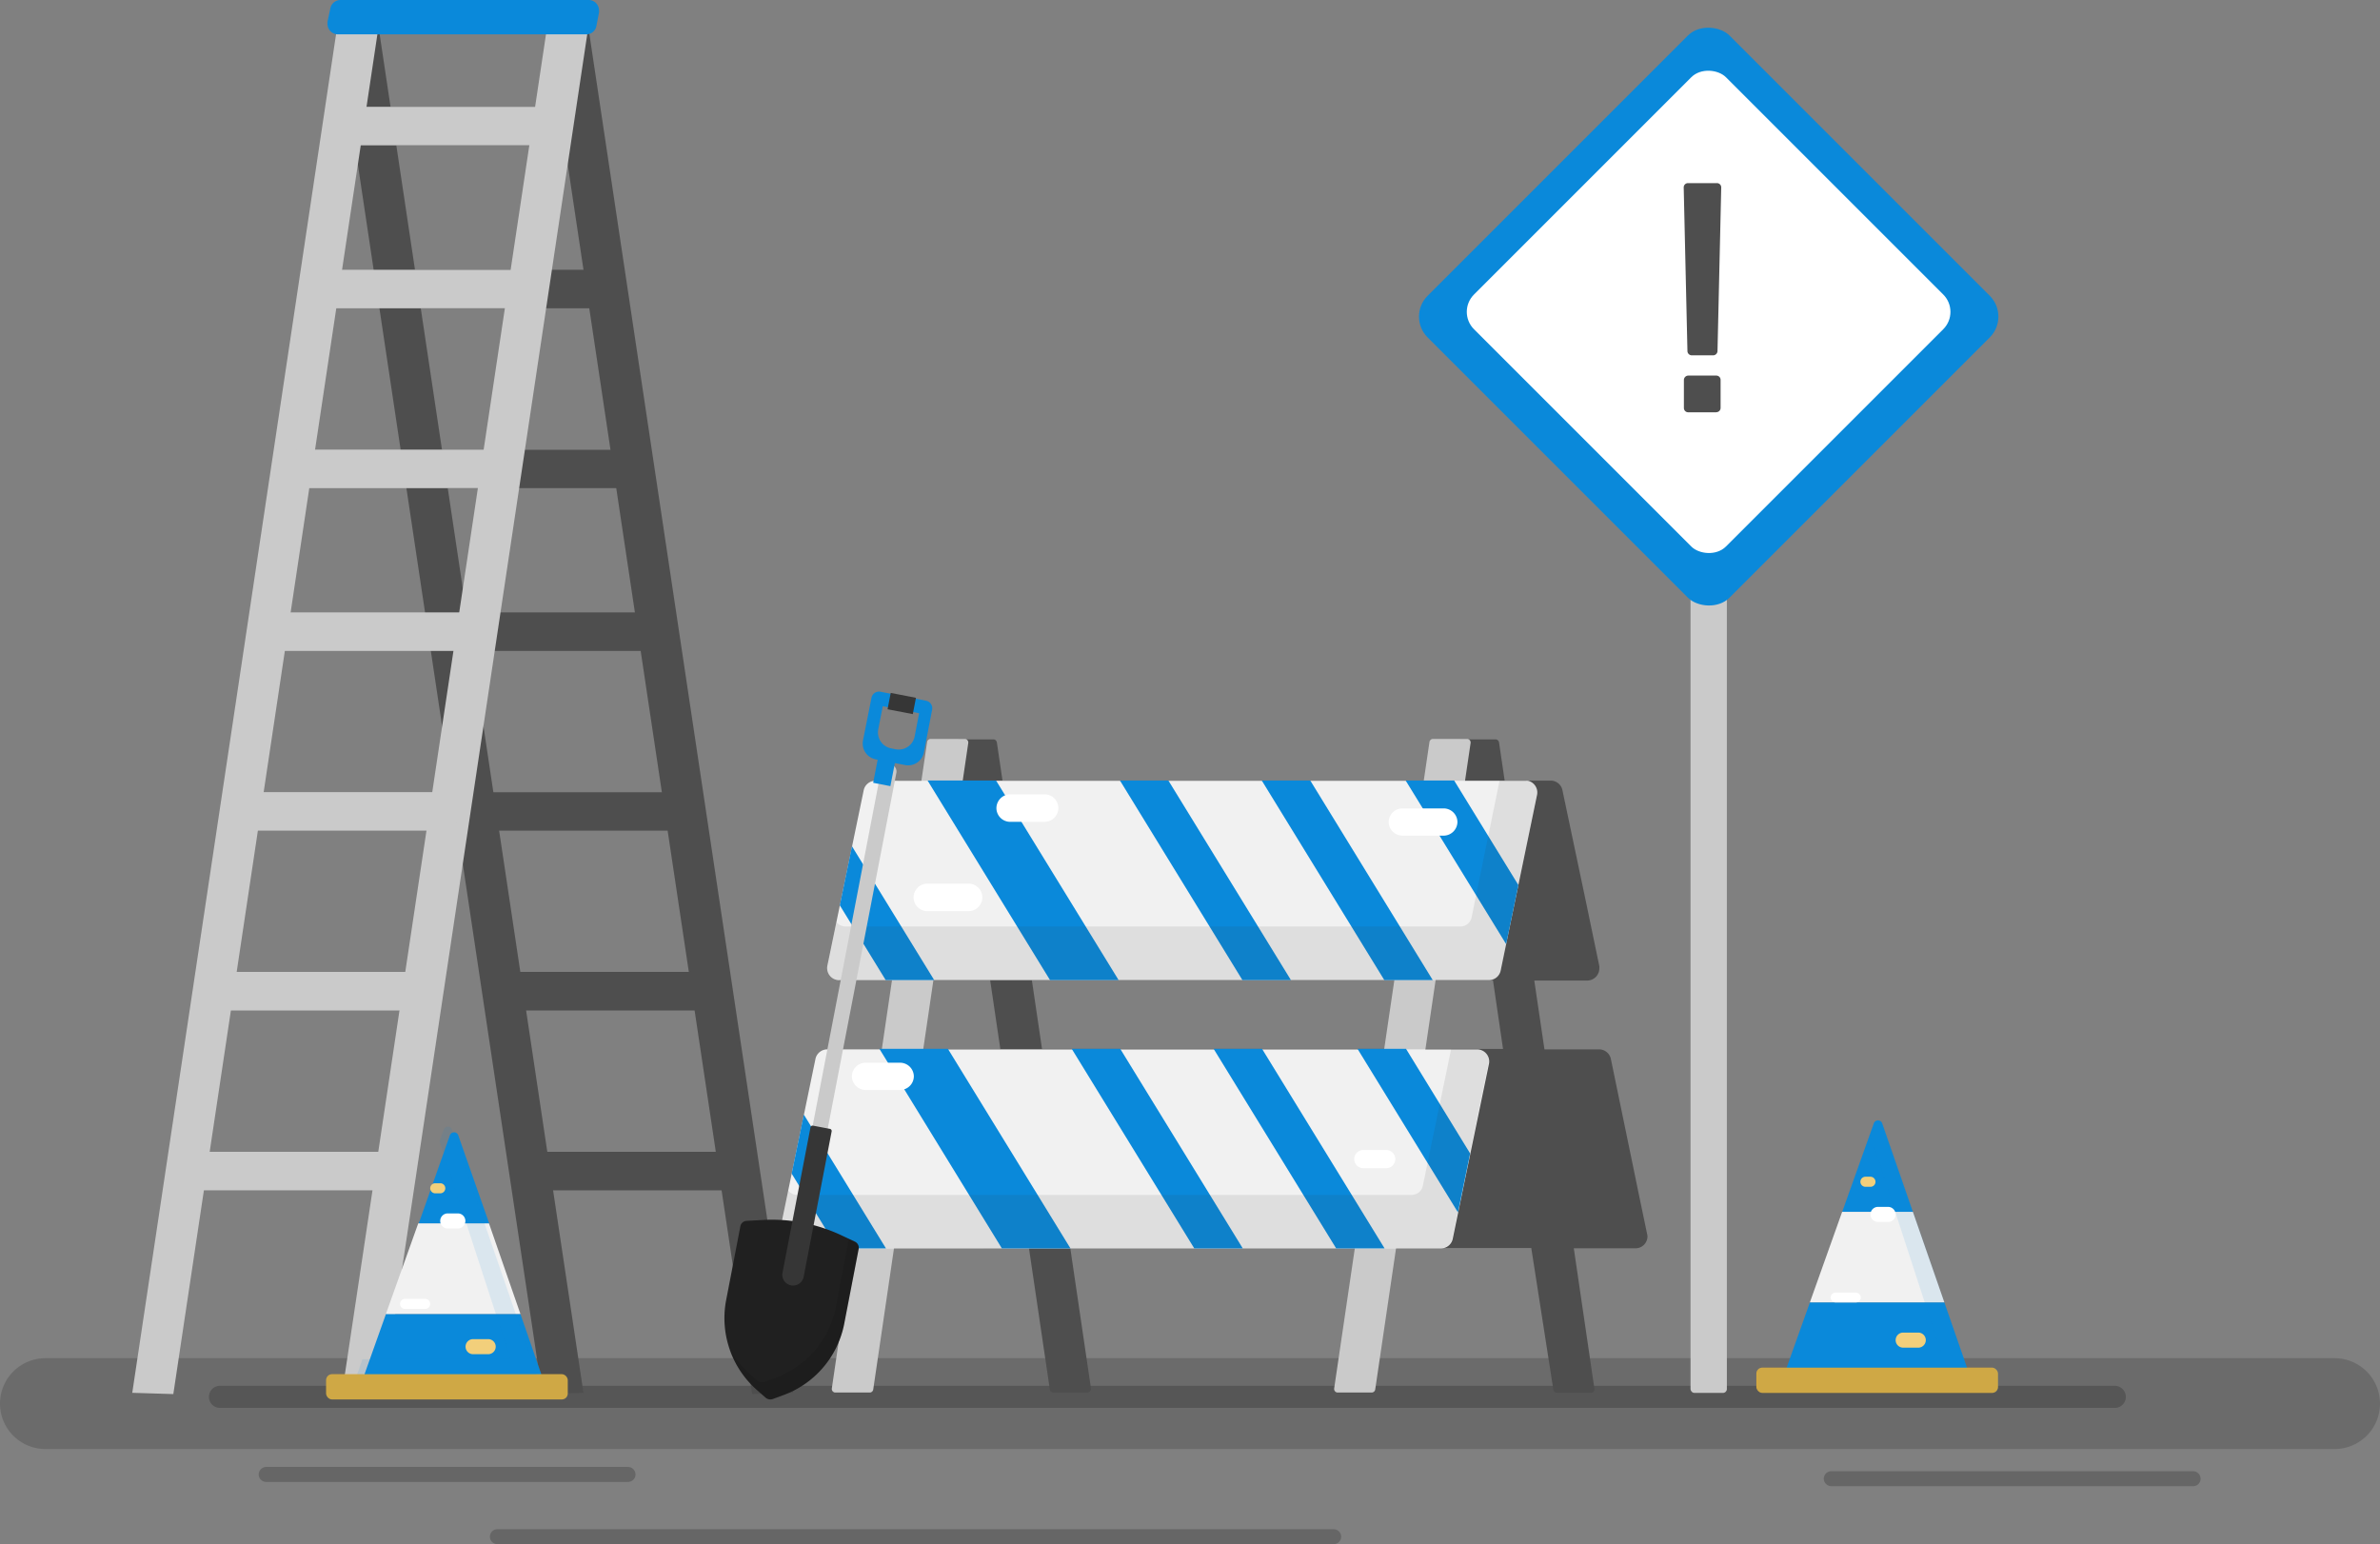 <svg id="Layer_1" data-name="Layer 1" xmlns="http://www.w3.org/2000/svg" viewBox="0 0 262 169.99"><rect x="0" y="0" width="262" height="169.99" fill="#808080" stroke="none"/><defs><style>.cls-1{fill:#6b6b6b;}.cls-2{opacity:0.2;}.cls-10,.cls-14,.cls-2,.cls-7{isolation:isolate;}.cls-3{fill:#4e4e4e;}.cls-4{fill:#cacaca;}.cls-10,.cls-5{fill:#0a89da;}.cls-6{fill:#f1f1f1;}.cls-13,.cls-7{fill:#363636;}.cls-10,.cls-14,.cls-7{opacity:0.1;}.cls-8{fill:#fff;}.cls-9{fill:#e4ac35;}.cls-11{fill:#f2cf7b;}.cls-12{fill:#202020;}</style></defs><g id="OBJECTS"><path class="cls-1" d="M257,159.53H5a5,5,0,0,1-5-5H0a5,5,0,0,1,5-5H257a5,5,0,0,1,5,5h0A5,5,0,0,1,257,159.53Z" transform="translate(0 0)"/><path class="cls-2" d="M232.82,155H24.22A1.21,1.21,0,0,1,23,153.77h0a1.22,1.22,0,0,1,1.21-1.2h208.6a1.22,1.22,0,0,1,1.21,1.2h0A1.21,1.21,0,0,1,232.82,155Z" transform="translate(0 0)"/><path class="cls-3" d="M82.8,153.48,60.3,3.48A.4.4,0,0,1,60.63,3h3.8a.39.39,0,0,1,.39.34l22.51,150" transform="translate(0 0)"/><path class="cls-3" d="M59.7,153.48,37.2,3.48A.4.4,0,0,1,37.53,3h3.8a.4.4,0,0,1,.4.34l22.5,150" transform="translate(0 0)"/><path class="cls-3" d="M59.48,131.05H80.69a2.12,2.12,0,0,0,2.12-2.12h0a2.12,2.12,0,0,0-2.12-2.12H59.48a2.12,2.12,0,0,0-2.12,2.12h0A2.12,2.12,0,0,0,59.48,131.05Z" transform="translate(0 0)"/><path class="cls-3" d="M56.42,111.25H77.63a2.12,2.12,0,0,0,2.12-2.12h0A2.12,2.12,0,0,0,77.63,107H56.42a2.12,2.12,0,0,0-2.13,2.11h0a2.12,2.12,0,0,0,2.12,2.12Z" transform="translate(0 0)"/><path class="cls-3" d="M53.35,91.45H74.56a2.12,2.12,0,0,0,2.13-2.11h0a2.12,2.12,0,0,0-2.12-2.12H53.35a2.12,2.12,0,0,0-2.12,2.12h0A2.12,2.12,0,0,0,53.35,91.45Z" transform="translate(0 0)"/><path class="cls-3" d="M50.29,71.66H71.5a2.12,2.12,0,0,0,2.12-2.12h0a2.12,2.12,0,0,0-2.12-2.12H50.29a2.12,2.12,0,0,0-2.12,2.12h0a2.12,2.12,0,0,0,2.11,2.13Z" transform="translate(0 0)"/><path class="cls-3" d="M47.93,53.74H69.14a2.1,2.1,0,0,0,2.12-2.1v0h0a2.1,2.1,0,0,0-2.1-2.12H47.93a2.12,2.12,0,0,0-2.12,2.12h0A2.12,2.12,0,0,0,47.93,53.74Z" transform="translate(0 0)"/><path class="cls-3" d="M44.87,33.94H66.08a2.12,2.12,0,0,0,2.12-2.12h0a2.12,2.12,0,0,0-2.12-2.12H44.87a2.12,2.12,0,0,0-2.12,2.12h0A2.12,2.12,0,0,0,44.87,33.94Z" transform="translate(0 0)"/><path class="cls-3" d="M42.51,16H63.72a2.12,2.12,0,0,0,2.12-2.12h0a2.12,2.12,0,0,0-2.12-2.12H42.51a2.12,2.12,0,0,0-2.12,2.12h0A2.12,2.12,0,0,0,42.51,16Z" transform="translate(0 0)"/><path class="cls-4" d="M19.08,153.48l22.51-150A.4.4,0,0,0,41.24,3H37.45a.4.4,0,0,0-.39.34l-22.5,150" transform="translate(0 0)"/><path class="cls-4" d="M42.19,153.48l22.5-150A.4.4,0,0,0,64.36,3h-3.8a.39.39,0,0,0-.39.34l-22.51,150" transform="translate(0 0)"/><path class="cls-4" d="M42.41,131.05H21.2a2.12,2.12,0,0,1-2.12-2.12h0a2.12,2.12,0,0,1,2.12-2.12H42.41a2.12,2.12,0,0,1,2.12,2.12h0A2.12,2.12,0,0,1,42.41,131.05Z" transform="translate(0 0)"/><path class="cls-4" d="M45.48,111.25H24.26a2.12,2.12,0,0,1-2.12-2.12h0A2.12,2.12,0,0,1,24.26,107H45.48a2.12,2.12,0,0,1,2.12,2.12h0A2.12,2.12,0,0,1,45.48,111.25Z" transform="translate(0 0)"/><path class="cls-4" d="M48.54,91.45H27.33a2.12,2.12,0,0,1-2.12-2.12h0a2.12,2.12,0,0,1,2.12-2.12H48.54a2.12,2.12,0,0,1,2.12,2.12h0A2.12,2.12,0,0,1,48.54,91.45Z" transform="translate(0 0)"/><path class="cls-4" d="M51.6,71.66H30.39a2.12,2.12,0,0,1-2.12-2.12h0a2.12,2.12,0,0,1,2.12-2.12H51.6a2.12,2.12,0,0,1,2.13,2.11h0A2.13,2.13,0,0,1,51.6,71.66Z" transform="translate(0 0)"/><path class="cls-4" d="M54,53.74H32.75a2.12,2.12,0,0,1-2.12-2.12h0a2.12,2.12,0,0,1,2.12-2.12H54a2.12,2.12,0,0,1,2.12,2.12h0A2.12,2.12,0,0,1,54,53.74Z" transform="translate(0 0)"/><path class="cls-4" d="M57.08,33.94H35.81a2.12,2.12,0,0,1-2.12-2.12h0a2.12,2.12,0,0,1,2.12-2.12H57.08a2.12,2.12,0,0,1,2.12,2.12h0A2.12,2.12,0,0,1,57.08,33.94Z" transform="translate(0 0)"/><path class="cls-4" d="M59.38,16H38.17a2.12,2.12,0,0,1-2.09-2.12h0a2.12,2.12,0,0,1,2.12-2.12H59.38a2.12,2.12,0,0,1,2.12,2.12h0A2.12,2.12,0,0,1,59.38,16Z" transform="translate(0 0)"/><path class="cls-5" d="M64.48,3.78H37.16a1.15,1.15,0,0,1-1.11-1.17l0-.21L36.37.9A1.14,1.14,0,0,1,37.48,0H64.8a1.14,1.14,0,0,1,1.14,1.14,1,1,0,0,1,0,.24l-.29,1.5A1.12,1.12,0,0,1,64.48,3.78Z" transform="translate(0 0)"/><path class="cls-3" d="M181.32,135.85l-1-4.79h0l-.38-1.85h0l-.39-1.89-2.23-10.79a1.33,1.33,0,0,0-1.3-1h-6l-1.12-7.58h5.83a1.33,1.33,0,0,0,1.33-1.31,1.27,1.27,0,0,0,0-.28l-1-4.8h0l-.38-1.84h0l-.4-1.9L172,87a1.32,1.32,0,0,0-1.29-1.06h-5.07l-.62-4.2a.4.4,0,0,0-.4-.34H160.9a.38.38,0,0,0-.39.39v.06l.6,4.09H110.36l-.62-4.2a.4.4,0,0,0-.4-.34H105.6a.38.38,0,0,0-.39.39v.06l.6,4.09H99.19a1.32,1.32,0,0,0-1.32,1.32,1.33,1.33,0,0,0,0,.28l2,9.92h0l.77,3.73,1.17,5.67a1.33,1.33,0,0,0,1.3,1.05h5.89l1.12,7.58h-5.67a1.33,1.33,0,0,0-1.33,1.31,1.27,1.27,0,0,0,0,.28l2,9.92h0l.77,3.73,1.18,5.67a1.33,1.33,0,0,0,1.29,1h4.91l2.3,15.57a.39.39,0,0,0,.39.34h3.74a.4.4,0,0,0,.4-.4v-.05l-2.28-15.46h50.75L171,153a.39.39,0,0,0,.39.34h3.74a.38.38,0,0,0,.39-.39v-.06l-2.27-15.46h6.85a1.32,1.32,0,0,0,1.26-1.38S181.33,135.9,181.32,135.85Zm-15.86-20.37H114.71l-1.12-7.58h50.76Z" transform="translate(0 0)"/><path class="cls-4" d="M147.27,153.31H151a.4.4,0,0,0,.39-.34L161.89,81.8a.4.4,0,0,0-.35-.45h-3.79a.4.4,0,0,0-.39.34l-10.49,71.17a.4.4,0,0,0,.35.45Z" transform="translate(0 0)"/><path class="cls-4" d="M92,153.31h3.74a.39.39,0,0,0,.39-.34L106.59,81.8a.4.4,0,0,0-.33-.45h-3.8a.4.4,0,0,0-.4.34L91.57,152.86a.4.4,0,0,0,.35.45Z" transform="translate(0 0)"/><path class="cls-6" d="M92.38,107.9h71.53a1.31,1.31,0,0,0,1.29-1.05l4-19.32a1.32,1.32,0,0,0-1-1.57,1.15,1.15,0,0,0-.26,0H96.37A1.31,1.31,0,0,0,95.08,87l-4,19.32a1.33,1.33,0,0,0,1.3,1.59Z" transform="translate(0 0)"/><polygon class="cls-5" points="102.11 85.93 115.59 107.9 123.14 107.9 109.65 85.93 102.11 85.93"/><polygon class="cls-5" points="92.45 99.67 97.5 107.9 102.84 107.9 93.79 93.17 92.45 99.67"/><polygon class="cls-5" points="123.29 85.93 136.77 107.9 142.11 107.9 128.62 85.93 123.29 85.93"/><polygon class="cls-5" points="138.9 85.93 152.39 107.9 157.72 107.9 144.24 85.93 138.9 85.93"/><polygon class="cls-5" points="160.08 85.93 154.74 85.93 165.8 103.94 167.15 97.44 160.08 85.93"/><path class="cls-6" d="M87.08,137.44h71.54a1.33,1.33,0,0,0,1.29-1l4-19.32a1.33,1.33,0,0,0-1.3-1.59H91.08a1.33,1.33,0,0,0-1.3,1l-4,19.32a1.32,1.32,0,0,0,1.08,1.52Z" transform="translate(0 0)"/><polygon class="cls-5" points="96.81 115.47 110.29 137.44 117.84 137.44 104.35 115.47 96.81 115.47"/><polygon class="cls-5" points="87.15 129.21 92.2 137.44 97.53 137.44 88.49 122.71 87.15 129.21"/><polygon class="cls-5" points="117.98 115.47 131.47 137.44 136.81 137.44 123.32 115.47 117.98 115.47"/><polygon class="cls-5" points="133.6 115.47 147.09 137.44 152.42 137.44 138.93 115.47 133.6 115.47"/><polygon class="cls-5" points="154.78 115.47 149.44 115.47 160.5 133.48 161.84 126.99 154.78 115.47"/><path class="cls-7" d="M167.91,85.93h-2.83L162,101a1.25,1.25,0,0,1-1.23,1H93.08a1.24,1.24,0,0,1-1-.49l-1,4.8a1.33,1.33,0,0,0,1.3,1.59h71.53a1.31,1.31,0,0,0,1.29-1.05l4-19.32a1.32,1.32,0,0,0-1-1.57A1.15,1.15,0,0,0,167.91,85.93Z" transform="translate(0 0)"/><path class="cls-7" d="M162.6,115.48h-2.85l-3.12,15.07a1.25,1.25,0,0,1-1.22,1H87.76a1.26,1.26,0,0,1-1-.49l-1,4.79a1.32,1.32,0,0,0,1,1.56,1.24,1.24,0,0,0,.27,0h71.54a1.33,1.33,0,0,0,1.29-1l4-19.32a1.31,1.31,0,0,0-1-1.6A1.17,1.17,0,0,0,162.6,115.48Z" transform="translate(0 0)"/><path class="cls-8" d="M95.29,120h3.79a1.52,1.52,0,0,0,1.52-1.51h0A1.52,1.52,0,0,0,99.08,117H95.29a1.52,1.52,0,0,0-1.51,1.52h0A1.53,1.53,0,0,0,95.29,120Z" transform="translate(0 0)"/><path class="cls-8" d="M150.08,128.61h2.52a1,1,0,0,0,1-1h0a1,1,0,0,0-1-1h-2.52a1,1,0,0,0-1,1h0A1,1,0,0,0,150.08,128.61Z" transform="translate(0 0)"/><path class="cls-8" d="M111.2,90.48H115A1.53,1.53,0,0,0,116.51,89h0A1.52,1.52,0,0,0,115,87.45H111.2A1.53,1.53,0,0,0,109.69,89h0A1.52,1.52,0,0,0,111.2,90.48Z" transform="translate(0 0)"/><path class="cls-8" d="M102.08,100.31h4.55a1.52,1.52,0,0,0,1.51-1.52h0a1.53,1.53,0,0,0-1.51-1.51h-4.55a1.53,1.53,0,0,0-1.51,1.51h0A1.52,1.52,0,0,0,102.08,100.31Z" transform="translate(0 0)"/><path class="cls-8" d="M154.38,92h4.55a1.53,1.53,0,0,0,1.51-1.51h0A1.52,1.52,0,0,0,158.93,89h-4.55a1.52,1.52,0,0,0-1.51,1.52h0A1.53,1.53,0,0,0,154.38,92Z" transform="translate(0 0)"/><rect class="cls-4" x="186.1" y="48.35" width="4" height="105" rx="0.42"/><rect class="cls-5" x="164.6" y="11.35" width="47" height="47" rx="3.24" transform="translate(30.45 143.22) rotate(-45)"/><rect class="cls-8" x="168.48" y="14.72" width="39.23" height="39.23" rx="2.7" transform="translate(30.81 143.06) rotate(-45)"/><path class="cls-5" d="M207.2,123.69a.48.48,0,0,0-.62-.31.48.48,0,0,0-.31.31l-3.48,9.75h7.79Z" transform="translate(0 0)"/><path class="cls-5" d="M216.89,151.59l-2.85-8.2h-14.8l-2.92,8.19a.5.5,0,0,0,.3.64.45.45,0,0,0,.16,0h19.64a.5.5,0,0,0,.5-.5A.41.41,0,0,0,216.89,151.59Z" transform="translate(0 0)"/><polygon class="cls-6" points="210.58 133.42 202.79 133.42 199.24 143.38 214.04 143.38 210.58 133.42"/><rect class="cls-9" x="193.35" y="150.57" width="26.6" height="2.78" rx="0.65"/><path class="cls-10" d="M219.35,150.59h-2.8l-2.49-7.2-3.44-10-3.37-9.74a.48.48,0,0,0-.62-.31.48.48,0,0,0-.31.31l-.45,1.27,7.81,24H197.35l-.59,1.67H194a.58.58,0,0,0-.6.58h0v1.57a.6.6,0,0,0,.6.6h25.4a.6.6,0,0,0,.6-.6h0v-1.57a.58.58,0,0,0-.59-.59Z" transform="translate(0 0)"/><path class="cls-8" d="M206.74,134.53h1.11a.83.83,0,0,0,.83-.83h0a.84.84,0,0,0-.83-.83h-1.11a.83.83,0,0,0-.83.83h0A.83.83,0,0,0,206.74,134.53Z" transform="translate(0 0)"/><path class="cls-8" d="M204.25,143.39h-2.17a.56.56,0,0,1-.56-.55h0a.56.56,0,0,1,.56-.53h2.21a.56.56,0,0,1,.55.56h0a.55.55,0,0,1-.58.52Z" transform="translate(0 0)"/><path class="cls-11" d="M209.51,148.37h1.66a.83.83,0,0,0,.83-.83h0a.83.83,0,0,0-.83-.83h-1.66a.83.83,0,0,0-.83.83h0A.83.83,0,0,0,209.51,148.37Z" transform="translate(0 0)"/><path class="cls-11" d="M205.91,130.66h-.55a.56.56,0,0,1-.56-.55h0a.56.56,0,0,1,.56-.56h.55a.56.56,0,0,1,.55.56h0A.55.55,0,0,1,205.91,130.66Z" transform="translate(0 0)"/><path class="cls-12" d="M83.43,153.12l.84.74a.81.81,0,0,0,.83.15l1-.37a10.5,10.5,0,0,0,6.81-7.77l1.62-8.39a.74.74,0,0,0-.42-.78l-1.4-.66a18,18,0,0,0-4.34-1.43h0a17.81,17.81,0,0,0-4.37-.3l-1.8.1a.73.73,0,0,0-.69.56l-1.6,8.31A10.54,10.54,0,0,0,83.43,153.12Z" transform="translate(0 0)"/><path class="cls-4" d="M87.08,140.79h0a.83.83,0,0,1-.67-1v0L97,84.79a.83.83,0,0,1,1-.67h0a.83.83,0,0,1,.67,1v0l-10.61,55a.83.83,0,0,1-1,.67Z" transform="translate(0 0)"/><path class="cls-13" d="M87.08,141.51h0a1.18,1.18,0,0,1-.94-1.38h0l3.08-16a.24.24,0,0,1,.29-.2h0l1.84.35a.24.24,0,0,1,.2.29h0l-3.08,16a1.19,1.19,0,0,1-1.4.94Z" transform="translate(0 0)"/><path class="cls-14" d="M94.08,136.7l-.64-.3L92,144a10.5,10.5,0,0,1-6.81,7.77l-1,.37a.81.81,0,0,1-.83-.15l-.84-.75a11.54,11.54,0,0,1-2.24-2.73,11.27,11.27,0,0,0,3.14,4.64l.84.74a.81.81,0,0,0,.83.15l1-.37a10.5,10.5,0,0,0,6.81-7.77l1.62-8.39A.74.74,0,0,0,94.08,136.7Z" transform="translate(0 0)"/><rect class="cls-5" x="95.65" y="83.68" width="3.5" height="1.93" transform="translate(-4.23 164.16) rotate(-79.03)"/><path class="cls-5" d="M95.93,76.85,95,81.53a1.77,1.77,0,0,0,1.41,2.07h0l3.23.63a1.77,1.77,0,0,0,2.07-1.41h0l.9-4.67a.84.84,0,0,0-.65-1h0l-5.06-1A.85.85,0,0,0,95.93,76.85Zm2.66,5.64-.5-.1a1.79,1.79,0,0,1-1.41-2.08l.5-2.56,4,.77-.49,2.55a1.78,1.78,0,0,1-2.08,1.42Z" transform="translate(0 0)"/><rect class="cls-13" x="98.36" y="76.03" width="1.83" height="2.83" transform="translate(4.42 160.26) rotate(-79.08)"/><path class="cls-2" d="M201.6,163.62h39.83a.82.82,0,0,0,.82-.82h0a.84.84,0,0,0-.82-.83H201.6a.83.83,0,0,0-.83.83h0A.84.84,0,0,0,201.6,163.62Z" transform="translate(0 0)"/><path class="cls-2" d="M29.3,163.15H69.14a.82.82,0,0,0,.82-.82h0a.84.84,0,0,0-.82-.83H29.3a.84.84,0,0,0-.82.83h0a.82.82,0,0,0,.82.82Z" transform="translate(0 0)"/><path class="cls-2" d="M54.75,170h92.07a.82.82,0,0,0,.82-.82h0a.82.82,0,0,0-.82-.82H54.75a.82.82,0,0,0-.82.82h0a.82.82,0,0,0,.82.82Z" transform="translate(0 0)"/><path class="cls-5" d="M50.45,125a.48.48,0,0,0-.62-.31.48.48,0,0,0-.31.31l-3.44,9.74h7.79Z" transform="translate(0 0)"/><path class="cls-5" d="M60.13,152.86l-2.84-8.2H42.49l-2.92,8.2a.5.5,0,0,0,.29.63.47.47,0,0,0,.17,0H59.67a.49.49,0,0,0,.49-.49A.47.47,0,0,0,60.13,152.86Z" transform="translate(0 0)"/><polygon class="cls-6" points="53.83 134.69 46.04 134.69 42.48 144.66 57.29 144.66 53.83 134.69"/><rect class="cls-9" x="35.9" y="151.29" width="26.6" height="2.78" rx="0.65"/><path class="cls-10" d="M61.91,151.31H59.08l-2.49-7.19-3.45-10-3.37-9.74a.48.48,0,0,0-.62-.31.48.48,0,0,0-.31.31l-.45,1.27,7.82,24H39.9l-.59,1.66H36.5a.58.58,0,0,0-.59.59h0v1.57a.58.58,0,0,0,.58.6H61.91a.6.6,0,0,0,.6-.6h0v-1.57a.6.6,0,0,0-.6-.6Z" transform="translate(0 0)"/><path class="cls-8" d="M49.29,133.59H50.4a.83.83,0,0,1,.83.83h0a.83.83,0,0,1-.83.83H49.29a.83.83,0,0,1-.83-.83h0A.83.83,0,0,1,49.29,133.59Z" transform="translate(0 0)"/><path class="cls-8" d="M46.81,144.11H44.59a.56.56,0,0,1-.55-.56h0a.55.55,0,0,1,.55-.55h2.22a.55.55,0,0,1,.55.55h0A.56.56,0,0,1,46.81,144.11Z" transform="translate(0 0)"/><path class="cls-11" d="M52.08,149.09h1.66a.83.83,0,0,0,.83-.83h0a.83.83,0,0,0-.83-.83H52.08a.83.83,0,0,0-.83.83h0a.83.83,0,0,0,.83.83Z" transform="translate(0 0)"/><path class="cls-11" d="M48.47,131.38h-.56a.56.56,0,0,1-.55-.56h0a.55.55,0,0,1,.55-.55h.56a.55.55,0,0,1,.55.55h0A.56.56,0,0,1,48.47,131.38Z" transform="translate(0 0)"/><path class="cls-3" d="M188.54,39.12h-2.3a.48.48,0,0,1-.48-.47l-.41-18a.47.47,0,0,1,.47-.49H189a.47.47,0,0,1,.48.48h0l-.41,18A.49.49,0,0,1,188.54,39.12Zm.39,6.27h-3.07a.47.47,0,0,1-.49-.47h0V41.84a.49.49,0,0,1,.49-.49h3.07a.47.47,0,0,1,.48.48h0v3.07a.47.47,0,0,1-.46.48Z" transform="translate(0 0)"/></g></svg>